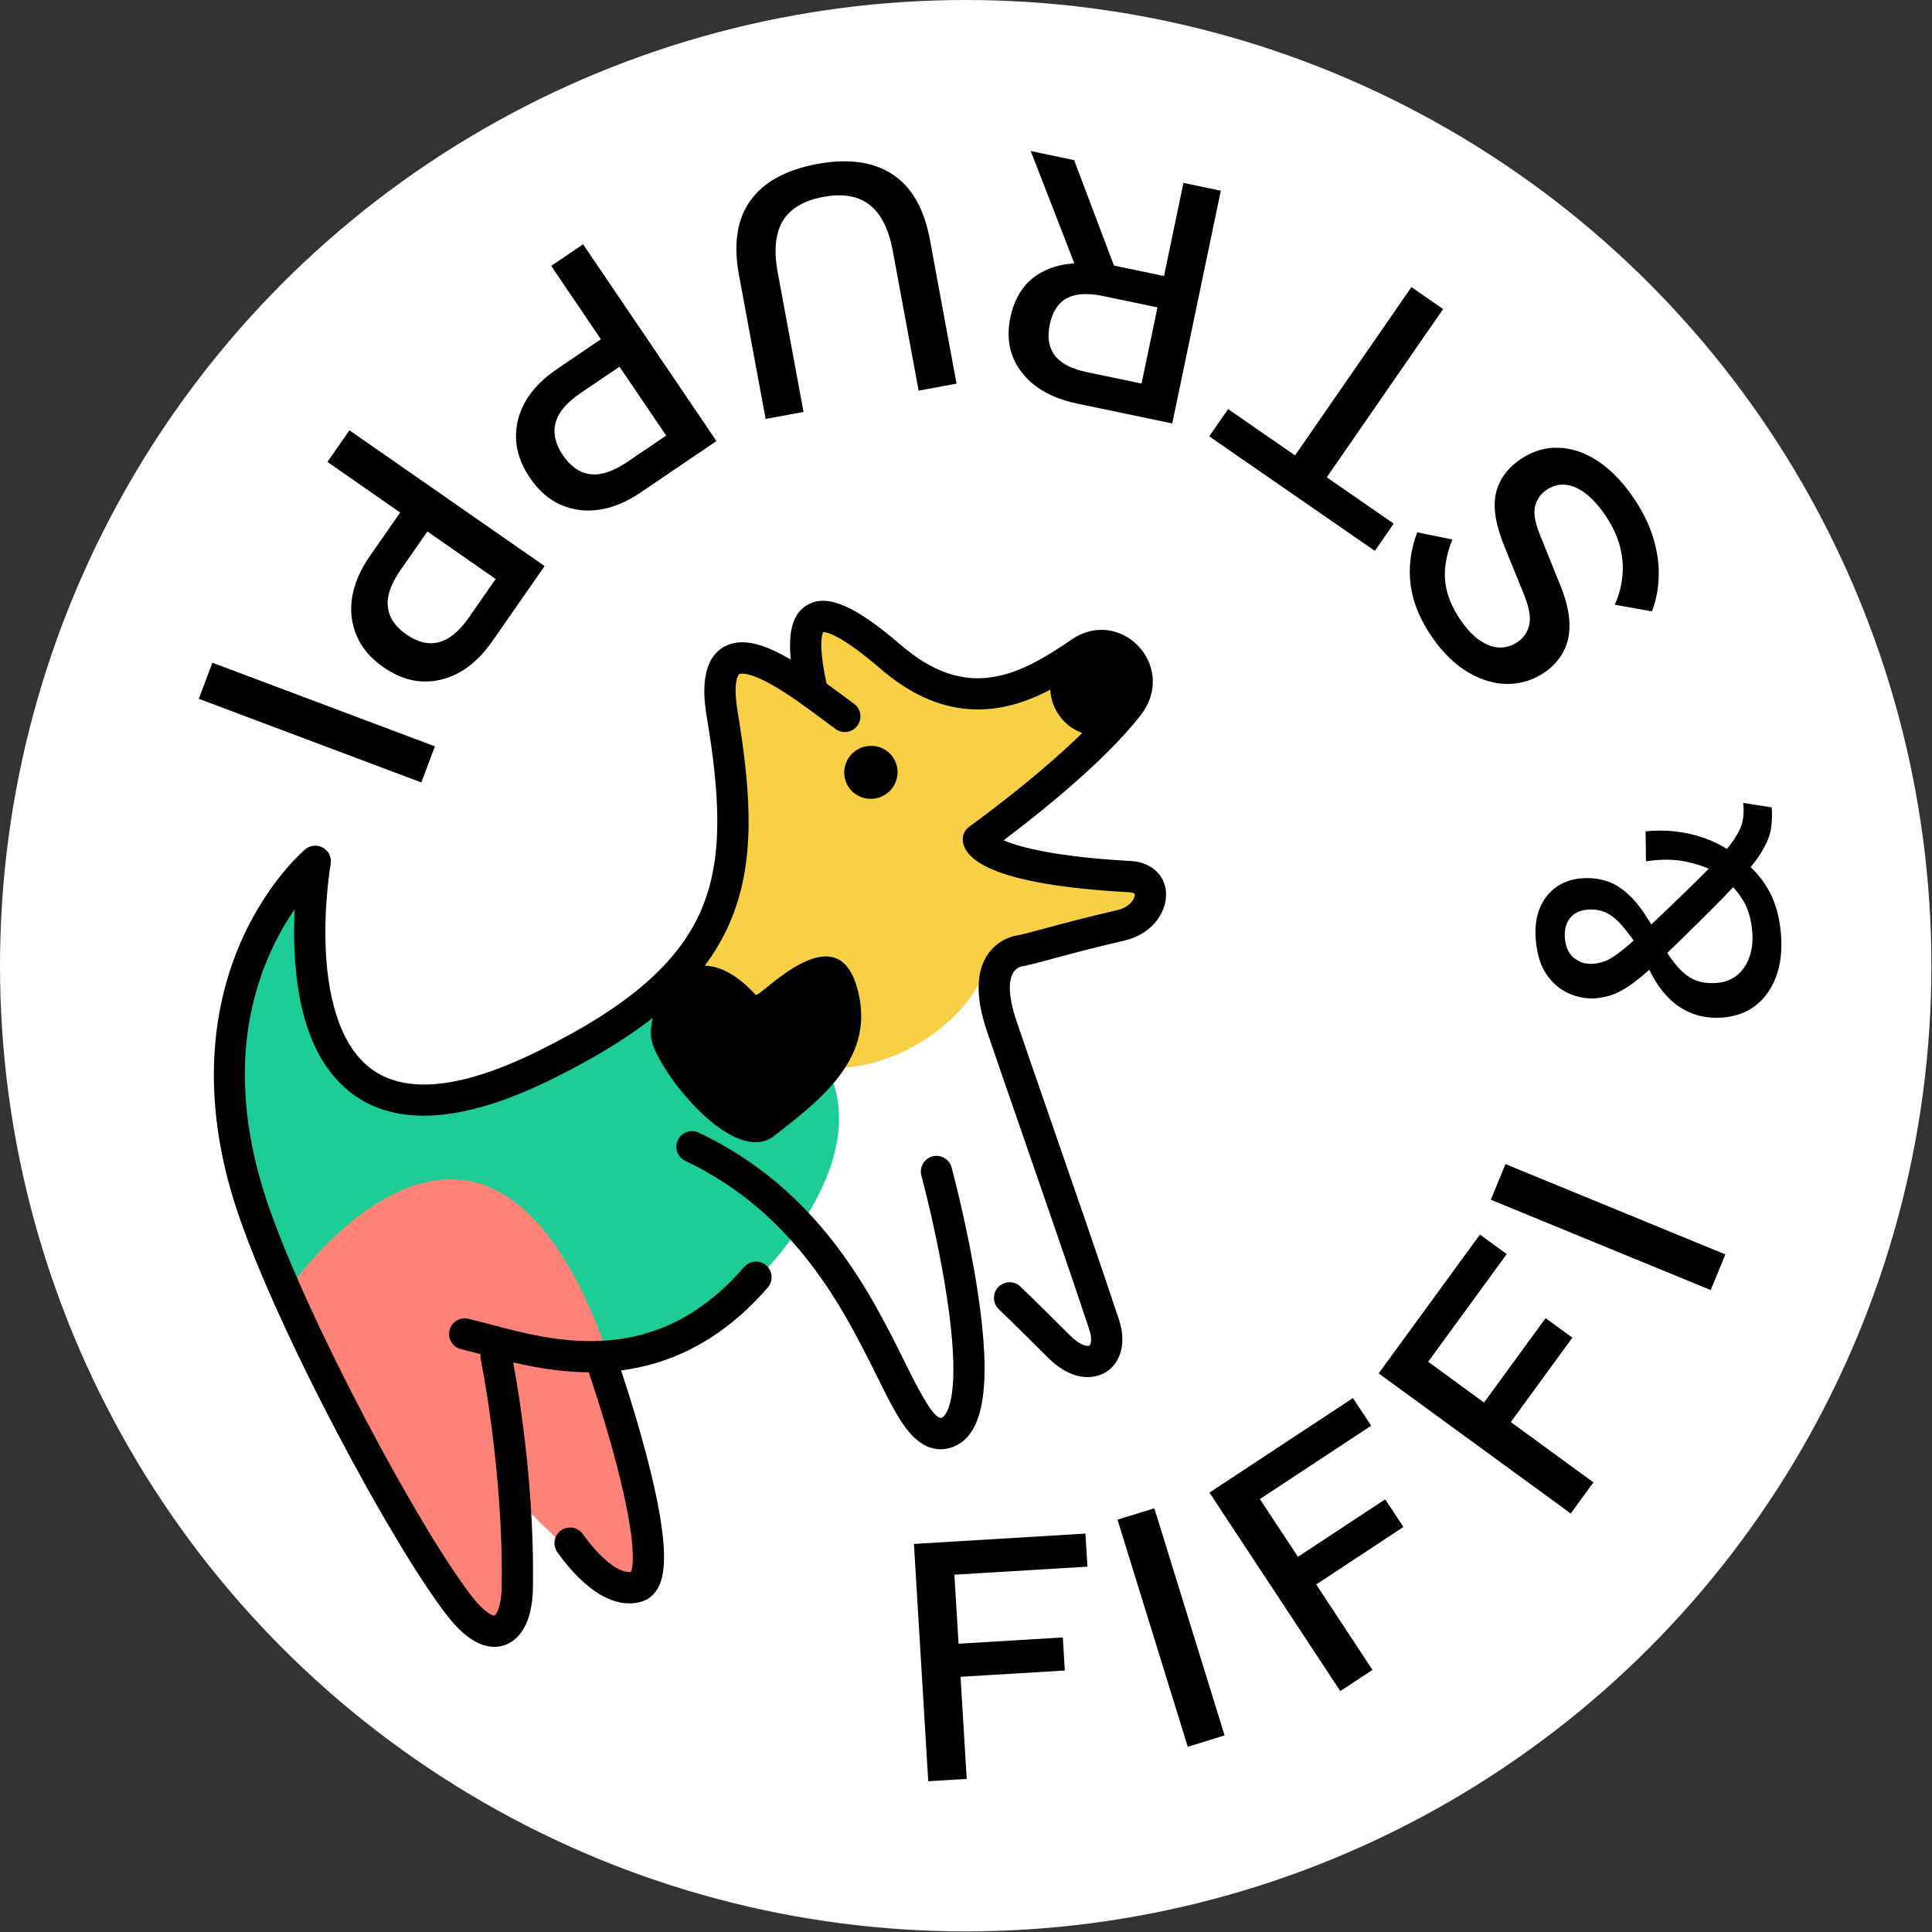 <?xml version="1.0" encoding="UTF-8" standalone="no"?><!DOCTYPE svg PUBLIC "-//W3C//DTD SVG 1.1//EN" "http://www.w3.org/Graphics/SVG/1.1/DTD/svg11.dtd"><svg width="100%" height="100%" viewBox="0 0 13409 13409" version="1.1" xmlns="http://www.w3.org/2000/svg" xmlns:xlink="http://www.w3.org/1999/xlink" xml:space="preserve" xmlns:serif="http://www.serif.com/" style="fill-rule:evenodd;clip-rule:evenodd;stroke-linejoin:round;stroke-miterlimit:2;"><rect x="0" y="0" width="13409" height="13409" fill="#333333" stroke="none"/><circle cx="6702.42" cy="6702.42" r="6702.42" style="fill:#fff;"/><g><path d="M7547.25,10873.4l-923.321,55.692l28.9,479.129l723.684,-43.65l13.85,229.583l-723.688,43.65l42.75,708.713l-267.017,16.104l-99.341,-1647l1190.33,-71.8l13.85,229.583Z" style="fill-rule:nonzero;"/><path d="M8011.58,10468.1l487.625,1576.31l-255.554,79.05l-487.621,-1576.3l255.55,-79.055Z" style="fill-rule:nonzero;"/><path d="M9516.54,9895.17l-772.321,509.058l264.158,400.775l605.334,-398.996l126.579,192.038l-605.338,398.991l390.738,592.813l-223.346,147.212l-908.05,-1377.66l995.671,-656.271l126.575,192.038Z" style="fill-rule:nonzero;"/><path d="M10457.3,8704.12l-545.175,747.271l387.771,282.9l427.3,-585.696l185.808,135.554l-427.3,585.7l573.579,418.454l-157.658,216.104l-1332.97,-972.47l702.833,-963.371l185.809,135.554Z" style="fill-rule:nonzero;"/><path d="M10448.6,8079.33l1526.29,626.854l-101.629,247.446l-1526.28,-626.854l101.625,-247.446Z" style="fill-rule:nonzero;"/><path d="M12361.1,6488.71c8.129,111.371 -3.562,208.734 -35.075,292.079c-31.512,83.35 -78.908,149.48 -142.179,198.384c-63.275,48.904 -139.792,76.633 -229.554,83.187c-51.529,3.763 -101.496,0.309 -149.9,-10.362c-48.408,-10.671 -95.817,-30.604 -142.233,-59.8c-46.417,-29.2 -90.388,-70.692 -131.917,-124.475c-41.525,-53.788 -79.513,-122.034 -113.962,-204.746l-49.488,-94.146c-43.083,-63.7 -81.904,-114.758 -116.463,-153.175c-34.554,-38.421 -69.983,-65.912 -106.287,-82.479c-36.304,-16.567 -77.725,-23.154 -124.271,-19.754c-54.85,4.004 -96.025,23.721 -123.516,59.154c-27.496,35.429 -39.238,80.571 -35.234,135.425c4.734,64.825 26.154,112.142 64.258,141.946c38.105,29.804 82.092,42.887 131.959,39.246c29.921,-2.188 58.675,-8.88 86.267,-20.088c27.587,-11.204 61.162,-32.037 100.712,-62.5c39.554,-30.458 91.05,-74.746 154.488,-132.85c63.437,-58.108 146.67,-136.879 249.704,-236.312c101.491,-97.65 183.683,-179.271 246.575,-244.855c62.891,-65.587 109.796,-121.237 140.716,-166.941c30.921,-45.709 50.417,-87.654 58.492,-125.846c8.075,-38.188 9.579,-80.492 4.521,-126.913l197.758,30.68c3.883,53.191 2.092,103.037 -5.375,149.537c-7.466,46.5 -27.575,97.267 -60.321,152.296c-32.745,55.033 -83.108,120.542 -151.087,196.525c-67.983,75.987 -158.883,169.937 -272.7,281.858c-105.996,104.663 -195.3,191.813 -267.921,261.454c-72.625,69.638 -134.642,124.3 -186.054,163.984c-51.413,39.683 -98.6,68.612 -141.554,86.787c-42.959,18.179 -89.371,29.088 -139.238,32.729c-61.504,4.488 -122.912,-6.904 -184.229,-34.179c-61.317,-27.271 -113.008,-71.541 -155.083,-132.808c-42.071,-61.263 -66.871,-143.425 -74.396,-246.488c-6.067,-83.108 3.733,-154.845 29.404,-215.212c25.675,-60.363 63.538,-108.246 113.592,-143.65c50.054,-35.408 109.158,-55.6 177.308,-60.575c63.167,-4.613 123.025,2.717 179.579,21.983c56.554,19.267 111.917,56.584 166.092,111.95c54.179,55.371 109.312,135.317 165.408,239.842l40.913,79.733c43.816,73.671 84.754,130.842 122.816,171.513c38.063,40.666 77.292,68.721 117.692,84.154c40.396,15.429 88.021,21.146 142.875,17.137c56.517,-4.125 104.075,-22.22 142.675,-54.283c38.604,-32.062 66.888,-73.817 84.854,-125.262c17.971,-51.442 24.709,-107.917 20.217,-169.421c-6.433,-88.1 -27.271,-161.775 -62.513,-221.034c-35.241,-59.258 -82.229,-113.479 -140.966,-162.666l-39.95,-32.175c-66.079,-35.284 -139.829,-61.234 -221.259,-77.846c-81.425,-16.617 -172.533,-17.067 -273.32,-1.35l-2.646,-207.858c106.141,-11.092 210.2,-4.905 312.183,18.566c101.979,23.467 195.167,63.871 279.567,121.213l58.496,45.862c80.833,54.259 147.025,125.459 198.583,213.604c51.554,88.146 81.883,194.555 90.987,319.221Z" style="fill-rule:nonzero;"/><path d="M9941.5,4425.21c-84.629,-121.816 -134.925,-243.141 -150.883,-363.966c-15.954,-120.825 -0.846,-242.942 45.333,-366.346l244.367,49.404c-43.254,107.167 -59.746,205.383 -49.479,294.65c10.262,89.262 46.3,178.383 108.112,267.35c45.642,65.7 92.104,113.587 139.375,143.658c47.271,30.067 92.517,44.804 135.733,44.204c43.217,-0.595 83.305,-13.733 120.263,-39.408c42.429,-29.479 69.162,-69.867 80.2,-121.167c11.037,-51.3 -2.6,-123.508 -40.909,-216.629l-129.541,-317.912c-62.546,-151.371 -83.409,-274.875 -62.588,-370.517c20.817,-95.642 76.396,-174.842 166.738,-237.604c83.491,-58.004 171.729,-85.821 264.704,-83.442c92.975,2.38 183.7,32.192 272.179,89.442c88.479,57.25 170.283,139.942 245.404,248.075c66.567,95.813 114.154,190.604 142.771,284.371c28.613,93.767 41.675,184.133 39.179,271.1c-2.491,86.967 -18.275,167.95 -47.35,242.941l-257.487,-46.379c27.937,-62.025 45.512,-128.016 52.725,-197.966c7.208,-69.95 0.875,-141.146 -19.009,-213.579c-19.883,-72.438 -54.55,-144.246 -103.995,-215.421c-43.742,-62.963 -89.071,-112.142 -135.984,-147.534c-46.912,-35.396 -93.404,-54.845 -139.475,-58.354c-46.066,-3.508 -89.633,9.004 -130.696,37.529c-39.695,27.579 -65.329,65.171 -76.895,112.784c-11.571,47.612 -0.371,113.395 33.604,197.35l139.075,344.779c39.258,94.487 61.008,179.833 65.246,256.037c4.233,76.204 -8.225,143.713 -37.38,202.525c-29.154,58.813 -73.162,108.667 -132.016,149.555c-76.654,53.254 -160.621,80.637 -251.9,82.158c-91.284,1.521 -183.321,-24.338 -276.117,-77.579c-92.796,-53.238 -177.229,-134.605 -253.304,-244.109Z" style="fill-rule:nonzero;"/><path d="M8392.71,3028.5l130.813,-189.179l464.721,321.337l807.616,-1167.97l220.021,152.138l-807.612,1167.98l464.72,321.337l-130.812,189.18l-1149.47,-794.817Z" style="fill-rule:nonzero;"/><path d="M7477.62,2801.51c-172.942,-36.087 -301.375,-108.004 -385.3,-215.754c-83.925,-107.75 -110.567,-235.041 -79.929,-381.879c31.662,-151.733 107.075,-258.154 226.237,-319.267c119.167,-61.112 265.217,-73.629 438.159,-37.537l27.537,-9.579l374.434,78.133l134.82,-646.083l259.413,54.133l-337.05,1615.21l-658.321,-137.375Zm176.358,-747.229c-106.05,-22.129 -189.279,-16.937 -249.695,15.571c-60.417,32.512 -99.984,93.633 -118.709,183.371c-18.387,88.1 -6.479,159.537 35.725,214.316c42.2,54.775 116.325,93.226 222.371,115.355l379.329,79.158l110.308,-528.617l-379.329,-79.154Zm-142.941,-86.012l-357.134,-919.85l301.017,62.816l302.712,801.229l-246.595,55.805Z" style="fill-rule:nonzero;"/><path d="M5313.79,2907.74l-185.142,-1000.52c-39.725,-214.688 -13.054,-386.575 80.008,-515.667c93.067,-129.087 247.763,-213.646 464.092,-253.675c213.05,-39.425 386.529,-15.592 520.446,71.496c133.912,87.087 220.733,237.975 260.462,452.662l185.138,1000.52l-263.033,48.671l-179.225,-968.554c-28.205,-152.413 -81.905,-259.429 -161.105,-321.046c-79.204,-61.621 -185.995,-79.996 -320.379,-55.129c-136.025,25.171 -229.991,80.696 -281.9,166.575c-51.904,85.879 -63.758,205.025 -35.554,357.437l179.225,968.555l-263.033,48.675Z" style="fill-rule:nonzero;"/><path d="M4447.12,3417.56c-97.946,66.4 -194.133,106.438 -288.563,120.113c-94.425,13.675 -183.154,2.342 -266.179,-33.996c-83.025,-36.337 -154.933,-99.346 -215.725,-189.017c-59.85,-88.287 -91.516,-178.07 -95,-269.341c-3.479,-91.267 18.613,-178.229 66.28,-260.884c47.666,-82.65 120.475,-157.175 218.425,-223.575l304.191,-206.216l-345.096,-509.054l221.421,-150.101l925.859,1365.76l-525.613,356.316Zm-416.525,-690.17c-97.95,66.4 -156.237,135.612 -174.862,207.637c-18.625,72.029 -1.755,146.667 50.616,223.925c53.309,78.633 116.863,122.633 190.667,132c73.804,9.367 159.679,-19.15 257.629,-85.55l269.013,-182.363l-324.05,-478.016l-269.013,182.366Z" style="fill-rule:nonzero;"/><path d="M3417.01,4450.12c-67.591,97.129 -143,169.021 -226.229,215.675c-83.229,46.654 -170.108,67.921 -260.646,63.804c-90.537,-4.117 -180.266,-37.116 -269.187,-98.996c-87.554,-60.925 -149.334,-133.358 -185.342,-217.3c-36.004,-83.941 -46.596,-173.037 -31.771,-267.291c14.83,-94.25 56.038,-189.942 123.63,-287.075l209.912,-301.65l-504.804,-351.279l152.792,-219.571l1354.35,942.462l-362.705,521.221Zm-636.483,-494.692c-67.592,97.13 -97.154,182.65 -88.687,256.563c8.466,73.912 51.004,137.525 127.612,190.837c77.979,54.263 153.092,72.521 225.338,54.775c72.25,-17.745 142.17,-75.183 209.758,-172.312l185.637,-266.767l-474.02,-329.862l-185.638,266.766Z" style="fill-rule:nonzero;"/><path d="M2924.32,5430.5l-1544.5,-580.55l94.121,-250.392l1544.5,580.546l-94.121,250.396Z" style="fill-rule:nonzero;"/></g><g><path d="M5316.23,4565.11c154.679,69.826 285.414,248.537 439.198,327.063c-105.482,-79.265 -387.256,-483.544 8.067,-576.592c1022.82,802.299 1278.99,387.579 1694.24,312.104c66.061,-11.999 344.754,201.887 341.885,301.256c-1.992,69.613 -714.957,529.017 -973.32,897.768c-105.621,150.712 1106.36,182.079 1104.59,323.612c-3.408,275.257 -998.253,406.846 -1127.43,659.599c-210.074,411.05 -830.83,725.695 -1270.92,554.433c-424.952,-165.328 -900.414,-408.942 -670.831,-798.929c314.736,-534.572 337.815,-1106.61 226.842,-1686.21c-23.674,-123.775 -146.776,-483.175 227.686,-314.102" style="fill:#f7d046;"/><path d="M4285.03,7120.14c665.472,-526.456 2287.05,123.943 1137.66,1568.25c-1149.38,1444.24 -3422.64,261.972 -3422.64,261.972c-0,0 -989.03,-1804.73 87.445,-2777.71c-174.683,2049.68 1454.55,1535.27 2197.53,947.488" style="fill:#1ecd96;"/><path d="M2000.05,8950.35c0,-0 1367.69,-1996.72 2223.41,460.869c971.486,2790.23 -617.904,1007.07 -617.904,1007.07l29.137,495.831c-0,-0 -27.184,870.454 -680.022,-110.852c-494.739,-743.645 -954.616,-1852.91 -954.616,-1852.91" style="fill:#ff8278;"/><path d="M4472.84,11108.8c-8.083,3.48 -15.829,6.125 -23.039,8.171c-180.237,50.62 -386.719,-71.428 -581.413,-343.625c-34.852,-48.78 -23.643,-116.54 25.149,-151.433c48.78,-34.852 116.569,-23.589 151.433,25.15c123.451,172.616 252.632,273.701 334.379,263.249c12.599,-31.529 46.4,-181.457 -98.026,-737.394c-87.828,-338.104 -197.014,-653.308 -198.077,-656.479c-19.727,-56.587 10.6,-118.298 66.872,-138.163c56.657,-19.661 118.478,10.297 138.18,66.966c4.371,12.586 108.556,313.276 197.588,651.828c169.117,643.039 128.578,832.53 83.341,919.151c-27.166,51.992 -64.359,78.787 -96.387,92.579" style="fill-rule:nonzero;"/><path d="M6624.55,10038c-2.348,0.996 -4.696,1.992 -7.061,2.893c-80.577,31.987 -202.356,36.675 -324.713,-122.236c-68.959,-89.577 -132.129,-216.726 -212.071,-377.726c-221.514,-445.927 -556.207,-1119.8 -1324.01,-1483.82c-54.205,-25.728 -77.265,-90.444 -51.59,-144.62c25.675,-54.176 90.403,-77.277 144.567,-51.561c835.771,396.252 1190.64,1110.65 1425.44,1583.42c92.224,185.665 206.976,416.709 262.395,394.762c6.554,-2.688 150.799,-69.197 33.584,-841.163c-64.227,-422.915 -175.175,-834.674 -176.28,-838.749c-15.684,-57.882 18.595,-117.435 76.394,-133.143c57.881,-15.684 117.512,18.484 133.155,76.353c4.683,17.228 114.937,426.372 181.109,861.329c97.851,643.007 46.72,984.921 -160.923,1074.26" style="fill-rule:nonzero;"/><path d="M5967.07,5193.85c-92.908,43.118 -133.602,152.763 -90.877,244.722c42.706,91.921 152.784,131.518 245.653,88.418c92.833,-43.177 133.527,-152.822 90.821,-244.743c-42.668,-91.938 -152.746,-131.535 -245.597,-88.397"/><path d="M7489.48,4457.9c-172.519,80.158 -248.195,283.931 -168.791,454.727c79.327,170.831 283.868,244.406 456.387,164.248c172.519,-80.158 248.195,-283.931 168.812,-454.783c-79.309,-170.793 -283.889,-244.35 -456.408,-164.192"/><path d="M4710.89,9402.33c-146.014,62.861 -300.479,101.528 -462.673,115.816c-347.645,30.437 -668.194,-54.699 -902.276,-116.855c-52.239,-13.903 -101.598,-26.993 -145.099,-37.135c-58.372,-13.677 -94.645,-72.069 -81.021,-130.412c13.649,-58.425 72.069,-94.645 130.412,-81.02c46.664,10.905 97.592,24.417 151.441,38.755c459.474,122.038 1153.8,306.505 1763.03,-397.88c39.201,-45.376 107.751,-50.301 153.086,-11.112c45.363,39.242 50.288,107.792 11.099,153.127c-184.267,213.068 -391.01,369.043 -617.995,466.716" style="fill-rule:nonzero;"/><path d="M5244.7,6904c26.033,28.058 544.978,-564.097 698.935,-65.493c153.92,498.653 -252.482,795.066 -568.638,1043.75c-283.493,222.9 -800.172,-440.09 -851.595,-657.799c-51.471,-217.746 239.787,-839.217 721.298,-320.458"/><path d="M7646.22,9538.33c-91.51,39.347 -228.945,27.553 -371.306,-114.208c-267.533,-266.497 -341.808,-336.871 -342.546,-337.537c-43.533,-41.196 -45.474,-109.882 -4.32,-153.428c41.167,-43.586 109.895,-45.514 153.44,-4.36c2.97,2.757 75.821,71.772 346.625,341.517c71.098,70.856 121.949,74.89 132.921,68.299c7.929,-4.909 22.626,-39.739 -0.177,-108.616c-124.336,-376.227 -328.019,-963.99 -491.658,-1436.22c-95.235,-274.876 -177.501,-512.261 -220.877,-640.876c-77.571,-230.233 -75.153,-408.237 7.241,-529.023c73.082,-107.189 181.329,-129.643 219.739,-134.309c53.592,-12.813 109.17,-27.8 178.718,-46.567c120.567,-32.524 270.619,-72.996 501.863,-126.849c88.654,-20.617 122.406,-81.844 120.053,-108.548c-1.07,-12.584 -37.165,-14.945 -41.297,-15.15c-923.908,-50.19 -1136.45,-220.341 -1152.03,-354.238c-4.533,-39.307 12.596,-77.963 44.814,-100.931c7.085,-5.072 711.697,-509.827 1018.48,-907.873c60.498,-78.553 38.434,-152.607 -2.483,-195.7c-37.56,-39.684 -106.954,-68.329 -178.609,-18.967c-288.394,198.614 -825.146,568.333 -1451.68,28.266c-280.893,-242.151 -379.262,-256.319 -399.742,-255.993c-8.801,16.826 -36.478,98.997 31.679,395.606c13.417,58.455 -23.084,116.633 -81.47,130.115c-58.455,13.417 -116.686,-23.056 -130.115,-81.47c-58.951,-256.669 -97.174,-532.323 66.891,-631.245c136.609,-82.209 332.388,0.881 654.534,278.553c461.41,397.771 824.617,206.757 1186.78,-42.64c147.157,-101.459 336.102,-81.555 459.321,48.397c105.659,111.476 151.85,302.393 16.859,477.59c-252.838,328.023 -734.259,706.053 -952.634,869.939c119.903,52.247 385.228,116.881 881.183,143.803c138.65,7.561 235.129,91.148 245.811,213.018c11.287,129.275 -85.494,291.941 -287.124,338.912c-227.553,52.99 -375.579,92.95 -494.538,125.017c-71.439,19.274 -133.13,35.92 -192.243,49.899c-7.813,1.822 -10.882,2.692 -18.441,2.761c-8.228,1.119 -43.73,7.854 -66.459,43.148c-22.64,35.141 -50.013,125.431 20.645,335.139c43.05,127.76 125.169,364.744 220.238,639.125c163.878,472.924 367.87,1061.45 492.701,1439.16c50.802,153.707 14.753,295.606 -91.872,361.452c-9.017,5.567 -18.686,10.627 -28.917,15.03" style="fill-rule:nonzero;"/><path d="M3517.42,11412.3c-5.882,2.531 -11.561,4.676 -16.954,6.46c-85.931,28.698 -224.493,16.346 -396.52,-204.945c-381.473,-490.831 -1168.28,-1958.63 -1450.25,-2787.1c-291.839,-857.499 -152.718,-1497.79 15.397,-1883.87c183.91,-422.497 438.638,-639.118 449.397,-648.137c35.054,-29.349 84.634,-33.632 124.166,-10.756c39.519,22.917 60.459,68.09 52.421,113.065c-0.482,2.667 -48.671,278.373 -34.165,595.182c12.761,278.332 77.387,647.173 312.816,824.048c240.684,180.804 630.76,140.431 1159.29,-120.318c623.437,-307.469 972.689,-608.615 1132.37,-976.551c157.746,-363.382 130.328,-798.621 40.615,-1340.28c-15.509,-93.824 -62.83,-379.367 111.551,-485.522c196.124,-119.261 488.529,77.031 822.318,326.234c31.893,23.813 61.195,45.695 86.91,64.19c48.664,35.051 59.692,102.875 24.641,151.538c-35.038,48.623 -102.875,59.692 -151.526,24.6c-26.589,-19.156 -56.875,-41.777 -89.875,-66.366c-107.031,-79.904 -240.271,-179.343 -363.134,-246.967c-170.128,-93.74 -216.111,-68.135 -216.425,-67.827c-0.503,0.34 -48.057,36.316 -10.243,264.658c95.945,579.594 123.19,1050.02 -55.684,1462.19c-181.663,418.394 -562.685,752.989 -1235.48,1084.83c-608.168,299.928 -1074.54,333.196 -1386.02,98.933c-243.866,-183.446 -378.146,-517.137 -399.184,-991.779c-4.525,-102.552 -3.115,-200.17 1.123,-286.91c-60.296,87.311 -124.84,197.131 -181.341,328.927c-217.709,508.152 -219.222,1085.8 -4.41,1716.93c270.825,795.801 1052.22,2255.57 1416.15,2723.83c90.918,116.945 146.681,133.993 156.631,132.183c12.28,-5.443 47.45,-62.144 49.784,-195.972c13.623,-799.291 -143.779,-1575.91 -145.384,-1583.7c-12.045,-58.716 25.809,-116.045 84.537,-128.132c58.728,-12.086 116.098,25.78 128.144,84.496c6.697,32.636 163.789,808.045 149.703,1631.06c-4.563,268.803 -108.821,360.554 -181.362,391.766" style="fill-rule:nonzero;"/></g></svg>
